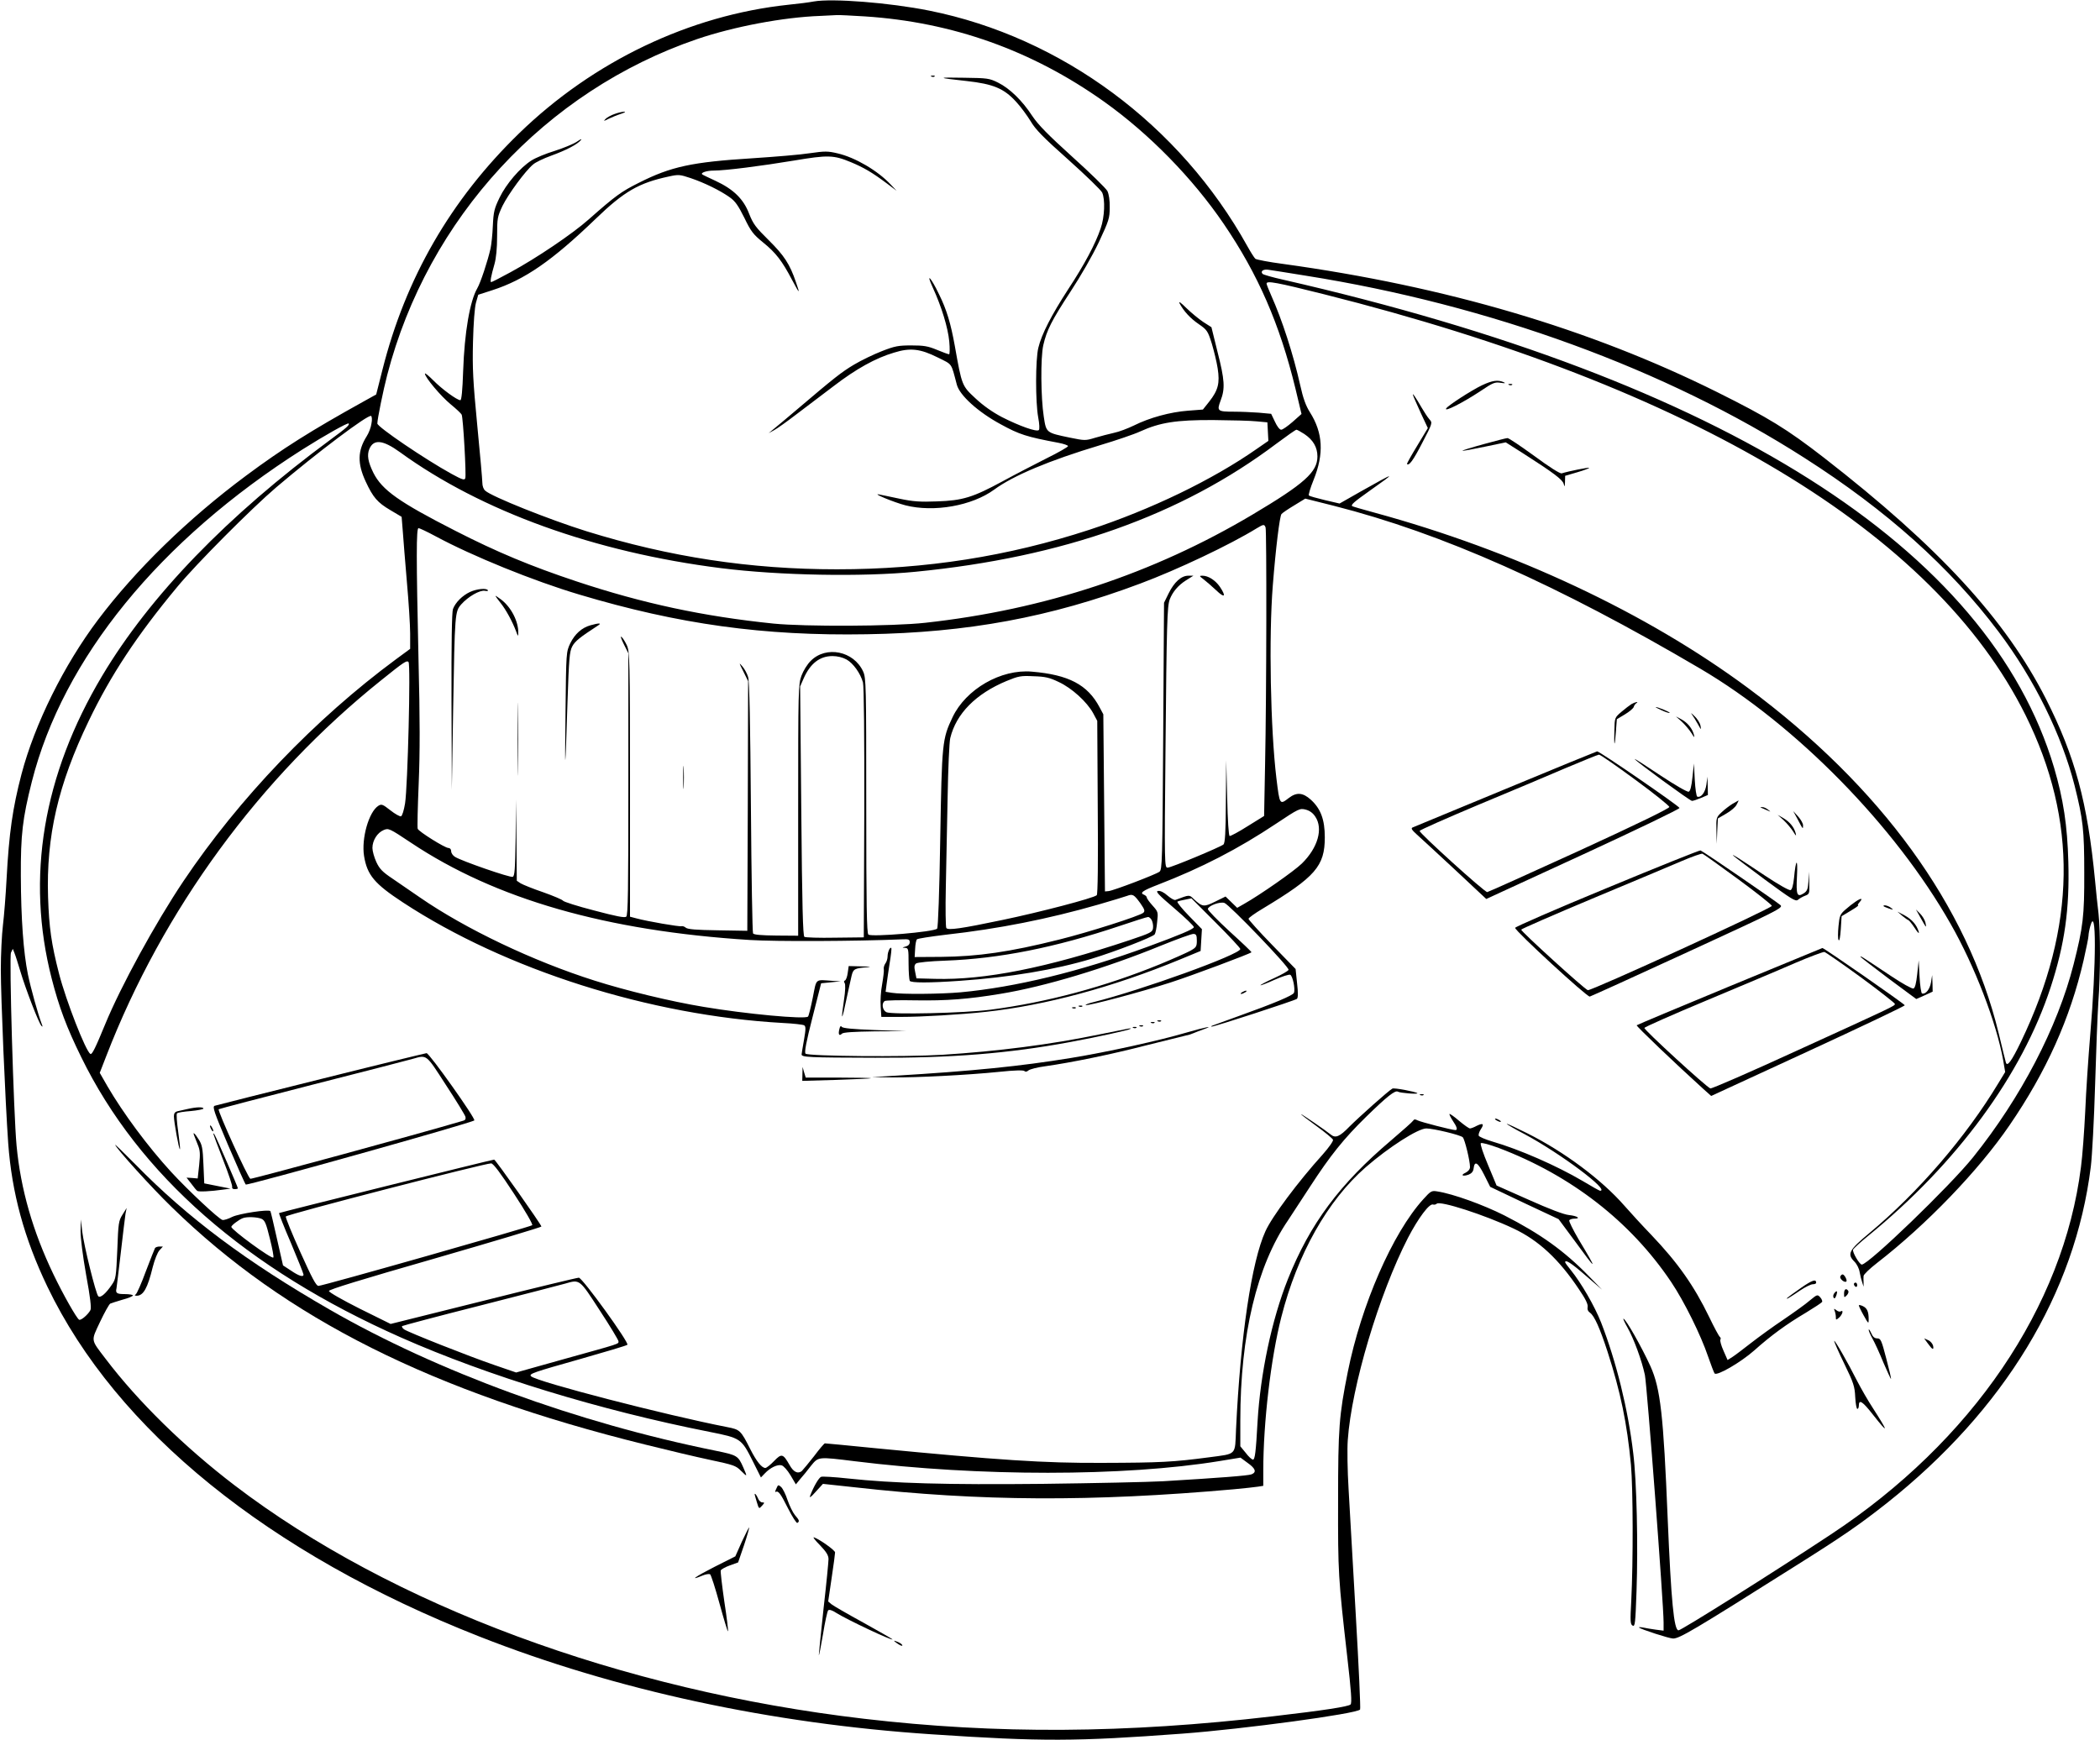 <?xml version="1.0" standalone="no"?>
<!DOCTYPE svg PUBLIC "-//W3C//DTD SVG 20010904//EN"
 "http://www.w3.org/TR/2001/REC-SVG-20010904/DTD/svg10.dtd">
<svg version="1.0" xmlns="http://www.w3.org/2000/svg"
 width="1280pt" height="1061pt" viewBox="0 0 1280 1061"
 preserveAspectRatio="xMidYMid meet">
<g transform="translate(0,1061) scale(0.1,-0.1)"
fill="#000000" stroke="none">
<path d="M4960 10601 c-25 -5 -94 -14 -155 -20 -601 -64 -1188 -344 -1641
-784 -416 -404 -692 -882 -833 -1442 l-38 -150 -79 -44 c-319 -177 -492 -286
-714 -451 -354 -263 -673 -574 -902 -878 -208 -276 -386 -635 -467 -942 -54
-207 -76 -358 -91 -640 -5 -96 -15 -222 -22 -280 -7 -58 -13 -179 -13 -270 0
-169 27 -802 45 -1060 22 -302 97 -579 239 -875 420 -875 1350 -1628 2631
-2132 830 -327 1779 -532 2760 -597 675 -45 877 -44 1525 4 376 28 1062 121
1085 147 4 4 -8 262 -26 573 -18 311 -38 657 -44 770 -7 113 -9 248 -5 300 23
329 191 890 367 1233 63 121 131 212 153 203 7 -2 17 0 22 5 20 20 292 -68
468 -151 153 -72 277 -187 400 -372 39 -57 55 -90 52 -106 -3 -15 2 -27 15
-36 26 -19 59 -92 106 -236 80 -247 119 -437 143 -690 13 -145 14 -592 2 -828
-7 -128 -6 -145 8 -153 15 -8 17 12 24 209 10 284 1 673 -20 842 -32 271 -104
560 -196 797 -40 101 -121 241 -185 320 -19 23 -34 44 -34 47 0 19 37 -4 125
-81 l100 -86 -80 82 c-151 155 -295 258 -516 371 -127 64 -311 131 -408 146
-35 6 -40 3 -86 -48 -187 -206 -378 -644 -460 -1053 -53 -265 -59 -341 -59
-785 -1 -438 1 -471 56 -953 24 -208 29 -280 20 -289 -13 -13 -162 -36 -472
-72 -899 -105 -1685 -110 -2495 -15 -1479 173 -2879 693 -3835 1423 -304 232
-589 511 -786 771 -93 122 -90 106 -34 226 27 57 55 107 62 111 7 3 41 14 75
24 35 9 63 21 63 26 0 4 -22 8 -50 8 -48 0 -57 6 -50 35 1 6 13 102 26 215 13
113 26 221 29 240 l7 35 -25 -40 c-24 -38 -26 -52 -32 -215 -7 -163 -9 -178
-32 -211 -37 -55 -71 -85 -84 -72 -15 15 -88 310 -98 396 l-8 72 -2 -71 c0
-43 13 -148 34 -267 25 -135 33 -203 26 -215 -15 -28 -59 -65 -69 -58 -16 10
-97 153 -156 276 -126 262 -200 520 -225 785 -18 194 -46 1151 -34 1177 l11
23 10 -25 c6 -14 22 -65 37 -115 31 -104 112 -315 128 -330 7 -7 8 -4 2 10
-23 60 -68 222 -85 305 -27 133 -42 337 -43 600 -1 251 10 348 67 574 190 751
778 1472 1650 2026 136 86 275 164 281 158 8 -8 -13 -27 -110 -98 -628 -463
-1101 -952 -1392 -1440 -361 -605 -466 -1231 -308 -1846 45 -175 91 -298 180
-479 351 -718 1006 -1292 1950 -1710 529 -234 1212 -443 1880 -575 191 -38
194 -40 265 -182 l48 -96 24 25 c32 34 76 56 102 49 12 -3 35 -29 54 -60 l33
-56 27 33 c15 17 45 53 65 80 46 56 41 56 267 28 757 -94 1642 -94 2223 1
l128 21 42 -31 c50 -35 58 -58 25 -71 -22 -8 -188 -21 -538 -42 -91 -5 -421
-12 -735 -16 -592 -6 -906 3 -1188 33 -81 9 -154 13 -162 10 -14 -5 -46 -60
-66 -113 -7 -19 1 -14 34 23 l43 47 195 -21 c764 -86 1443 -89 2309 -12 63 6
130 13 148 16 l32 5 0 94 c0 290 46 685 110 935 97 382 281 710 515 914 139
121 318 236 369 236 42 0 209 -40 222 -54 12 -12 44 -143 44 -181 0 -14 -10
-26 -27 -35 -34 -15 -17 -25 20 -11 17 7 27 19 29 37 6 50 26 37 64 -38 l37
-74 208 -99 209 -98 97 -131 c139 -191 144 -190 26 6 -35 60 -61 112 -58 118
3 5 17 10 31 10 43 0 17 17 -33 22 -31 3 -120 37 -245 93 l-196 87 -52 125
c-30 71 -49 128 -44 133 5 5 52 -8 109 -29 441 -167 804 -449 1051 -817 80
-119 181 -324 225 -454 18 -52 36 -99 40 -104 15 -16 158 67 241 140 103 92
196 160 316 231 51 31 95 60 98 65 3 5 -2 18 -11 28 -17 19 -19 18 -64 -19
-25 -22 -98 -74 -161 -117 -63 -42 -152 -107 -197 -142 -46 -36 -96 -74 -113
-85 l-30 -19 -25 57 c-14 31 -22 61 -19 67 4 6 2 13 -3 17 -5 3 -35 58 -65
121 -93 192 -192 332 -352 500 -56 58 -130 139 -165 179 -139 159 -367 329
-593 442 -66 33 -122 59 -124 57 -1 -2 47 -31 109 -63 218 -117 523 -345 460
-345 -4 0 -52 27 -107 60 -158 93 -384 192 -549 240 -44 13 -81 29 -84 36 -2
7 3 24 13 39 22 33 14 40 -25 21 -16 -9 -35 -16 -41 -16 -7 0 -36 21 -66 46
-30 26 -57 45 -59 42 -2 -2 7 -21 20 -41 26 -38 31 -57 16 -57 -21 0 -210 49
-230 59 -15 8 -22 8 -28 -2 -4 -7 -64 -60 -133 -119 -315 -267 -495 -509 -630
-847 -99 -249 -168 -577 -185 -871 -10 -183 -16 -230 -28 -229 -7 0 -27 18
-44 41 l-33 40 0 157 c0 523 101 943 291 1221 20 30 81 123 134 205 124 191
206 293 342 426 127 124 177 164 194 153 13 -8 125 -17 118 -9 -10 9 -142 34
-152 28 -24 -13 -204 -174 -262 -232 -60 -62 -85 -72 -114 -48 -29 24 -181
128 -181 124 0 -3 43 -35 95 -73 52 -38 97 -75 100 -83 3 -7 -24 -46 -63 -90
-150 -166 -309 -379 -349 -468 -84 -184 -152 -638 -179 -1206 -7 -163 7 -149
-164 -172 -220 -29 -295 -33 -651 -34 -354 -2 -636 17 -1379 89 -168 17 -308
30 -312 30 -4 0 -34 -35 -66 -78 -33 -42 -67 -83 -75 -91 -24 -19 -51 -6 -75
38 -39 68 -48 71 -94 23 -22 -23 -46 -42 -53 -42 -22 0 -54 40 -92 115 -58
115 -63 119 -140 134 -375 73 -1163 277 -1196 310 -15 15 13 24 303 106 151
43 279 81 284 86 13 11 -274 409 -296 409 -10 0 -272 -63 -582 -141 l-565
-141 -188 93 c-107 54 -188 100 -188 108 0 9 195 69 648 199 356 103 647 190
647 194 0 11 -280 408 -288 408 -11 0 -1307 -322 -1311 -326 -2 -2 30 -85 73
-184 42 -100 76 -185 76 -191 0 -17 -28 -9 -76 24 l-49 32 -37 163 c-20 90
-38 166 -40 168 -12 12 -190 -15 -232 -35 -25 -13 -52 -21 -60 -19 -22 5 -208
179 -313 293 -142 155 -291 356 -388 522 l-47 82 40 103 c344 890 935 1698
1676 2291 139 112 155 122 166 111 14 -14 -5 -760 -21 -862 -7 -42 -17 -76
-25 -79 -7 -2 -36 14 -65 37 -47 37 -54 39 -73 27 -58 -37 -104 -199 -87 -306
19 -116 63 -169 237 -283 626 -411 1506 -690 2316 -735 64 -3 122 -10 129 -14
11 -6 11 -23 0 -86 -8 -43 -14 -84 -15 -91 -1 -18 38 -20 449 -21 463 -2 811
26 1184 95 164 30 364 74 371 81 6 6 11 7 -195 -35 -289 -60 -615 -102 -952
-123 -229 -14 -817 -9 -833 7 -8 8 4 72 42 220 l53 209 60 6 60 6 -52 3 c-107
7 -95 18 -119 -103 -12 -60 -25 -112 -29 -115 -17 -18 -380 16 -635 59 -201
33 -477 100 -665 160 -376 119 -787 315 -1065 507 -52 36 -128 88 -169 116
-60 40 -78 59 -97 100 -13 28 -24 67 -24 86 0 46 30 93 68 109 30 13 35 11
167 -77 515 -344 1191 -538 2065 -593 155 -10 648 -8 930 4 39 2 45 -1 45 -18
0 -12 -9 -22 -25 -26 -22 -6 -23 -7 -4 -8 21 -1 22 -6 22 -96 0 -52 4 -99 7
-105 8 -13 119 -13 305 0 304 21 584 68 805 135 142 43 369 131 383 148 5 7
12 40 15 75 7 61 6 63 -28 101 -19 21 -35 43 -35 49 0 5 -7 12 -15 16 -31 11
-13 25 83 62 264 102 489 218 720 372 138 92 145 95 180 86 24 -6 44 -20 59
-43 49 -73 16 -190 -82 -286 -47 -46 -253 -190 -352 -246 l-42 -24 -36 35 -35
34 -63 -31 c-69 -34 -78 -33 -130 15 -29 28 -25 28 -113 -5 -7 -2 -28 10 -48
27 -22 20 -44 30 -57 28 -18 -2 0 -22 100 -107 67 -57 120 -109 118 -114 -4
-13 -85 -47 -281 -119 -415 -152 -807 -247 -1141 -278 -123 -11 -359 -13 -419
-3 l-38 6 6 46 c3 25 12 84 19 131 8 47 12 87 10 90 -8 9 -23 -25 -23 -51 0
-14 -6 -34 -14 -44 -7 -10 -11 -26 -9 -34 2 -9 -3 -50 -10 -91 -8 -41 -12
-103 -9 -138 l4 -62 118 0 c128 0 367 14 520 31 360 39 770 149 1182 319 l126
52 4 67 4 66 -79 81 c-44 45 -75 84 -70 87 4 3 25 8 47 12 l38 8 149 -149 c82
-82 149 -154 149 -160 0 -33 -605 -252 -899 -325 -29 -7 -48 -15 -43 -17 17
-5 341 81 517 138 136 44 482 174 493 184 2 2 -58 59 -133 127 -74 68 -134
130 -133 137 4 20 73 46 101 37 29 -9 397 -392 391 -408 -2 -7 -43 -30 -89
-51 -47 -21 -84 -41 -82 -43 2 -2 41 13 85 33 45 20 88 34 96 31 15 -6 32 -86
23 -110 -6 -16 -123 -65 -332 -140 -82 -30 -157 -57 -165 -60 -8 -3 -10 -6 -4
-6 16 -1 507 159 519 169 7 6 8 37 1 95 l-9 87 -144 148 c-79 81 -143 153
-143 158 0 6 39 34 88 63 320 193 377 258 377 434 0 108 -25 175 -86 230 -48
43 -86 46 -133 10 -56 -43 -56 -44 -76 120 -36 298 -47 862 -22 1175 18 229
42 423 53 436 6 7 41 31 78 53 l67 41 175 -44 c660 -168 1361 -480 2233 -993
583 -343 1186 -958 1525 -1555 147 -257 280 -604 321 -833 l12 -71 -42 -69
c-198 -328 -486 -663 -787 -914 -125 -104 -136 -127 -89 -174 14 -14 28 -42
31 -63 4 -22 11 -50 16 -64 l8 -25 0 25 c-1 14 -1 32 0 41 1 9 37 44 81 78
302 234 620 564 809 841 224 327 369 650 451 1005 16 72 30 139 30 150 0 11 5
38 11 59 37 134 37 -220 -1 -669 -11 -132 -25 -339 -30 -460 -6 -121 -17 -274
-26 -340 -107 -853 -665 -1673 -1524 -2240 -355 -235 -912 -585 -929 -585 -28
0 -45 179 -66 680 -26 635 -44 794 -105 930 -53 116 -151 290 -165 290 -3 0 8
-24 25 -54 39 -69 87 -200 106 -289 13 -65 114 -1394 114 -1509 l0 -50 -47 6
c-27 4 -61 9 -78 13 -16 3 -28 3 -25 0 12 -11 185 -67 208 -67 39 0 124 50
737 437 301 189 397 256 565 388 716 568 1149 1281 1244 2052 8 66 20 288 26
494 6 206 15 435 20 510 13 171 13 429 1 539 -6 47 -15 137 -21 200 -46 479
-122 758 -300 1110 -247 485 -652 925 -1352 1469 -227 176 -338 244 -653 401
-776 386 -1652 644 -2645 781 -85 11 -161 26 -168 31 -7 6 -29 41 -49 77 -411
740 -1132 1274 -1938 1436 -244 49 -592 76 -705 56z m312 -91 c534 -35 1018
-207 1458 -520 275 -196 539 -466 729 -745 210 -309 341 -610 437 -1004 l37
-155 -54 -48 c-30 -26 -61 -48 -70 -48 -9 0 -25 20 -38 49 l-23 48 -76 7 c-41
3 -109 6 -151 6 -101 0 -105 4 -81 68 28 73 25 125 -19 297 l-37 150 -50 32
c-27 18 -73 56 -103 85 -34 34 -49 44 -41 28 25 -47 65 -91 118 -127 49 -34
54 -41 78 -117 13 -44 30 -112 36 -152 14 -90 3 -133 -51 -202 l-39 -49 -91
-7 c-108 -8 -235 -43 -329 -90 -37 -18 -92 -39 -122 -45 -30 -7 -82 -20 -115
-30 -59 -18 -62 -18 -155 1 -144 30 -143 29 -158 128 -18 115 -20 359 -3 435
21 92 51 151 166 327 63 96 133 218 173 302 61 131 66 146 66 211 1 43 -5 81
-14 100 -8 16 -104 110 -213 208 -149 135 -209 196 -245 250 -62 95 -138 168
-208 203 -54 27 -65 28 -208 30 -169 3 -167 0 16 -20 162 -18 227 -45 301
-126 29 -31 68 -85 89 -119 29 -50 76 -98 230 -235 106 -95 199 -185 206 -200
19 -42 15 -149 -9 -218 -32 -95 -99 -221 -199 -373 -101 -156 -161 -272 -181
-355 -18 -71 -18 -332 -1 -424 8 -42 9 -73 4 -78 -13 -13 -119 25 -225 79 -57
30 -113 69 -161 114 -83 77 -83 77 -126 319 -25 139 -50 222 -96 315 -49 103
-83 139 -39 43 55 -120 93 -246 101 -330 4 -43 3 -78 -1 -78 -5 0 -38 12 -74
27 -55 23 -81 27 -156 27 -79 0 -101 -4 -180 -35 -49 -19 -126 -56 -171 -83
-75 -45 -115 -76 -356 -281 -52 -44 -110 -93 -129 -108 l-34 -28 33 18 c19 10
79 53 135 96 56 42 158 120 227 172 138 106 257 172 369 205 99 31 160 24 268
-30 90 -45 79 -29 115 -165 17 -65 129 -167 268 -242 113 -62 156 -76 353
-113 31 -6 57 -15 57 -20 0 -5 -59 -39 -132 -75 -73 -37 -193 -99 -268 -140
-179 -97 -242 -117 -400 -122 -101 -4 -144 -1 -225 16 -55 12 -111 23 -125 26
-53 11 89 -48 159 -66 173 -44 406 -3 541 96 117 86 337 178 643 270 100 30
212 68 248 85 119 54 218 70 444 69 110 -1 229 -4 265 -8 l65 -6 3 -56 3 -57
-68 -47 c-271 -190 -648 -372 -1023 -495 -495 -162 -997 -241 -1539 -241 -529
0 -1020 75 -1526 232 -230 72 -577 211 -617 247 -11 9 -18 29 -18 49 0 18 -14
176 -31 350 -26 270 -30 347 -26 508 3 117 10 209 18 239 l14 49 87 28 c197
64 363 179 629 435 173 167 263 219 446 258 59 13 67 12 133 -10 85 -29 179
-75 238 -117 34 -24 52 -51 89 -125 40 -83 54 -101 114 -150 78 -63 116 -113
176 -227 48 -90 51 -92 24 -14 -37 109 -72 162 -165 254 -80 79 -95 99 -120
162 -34 90 -96 150 -206 201 -41 19 -77 36 -80 39 -11 10 28 23 70 23 72 0
290 28 489 61 208 35 242 34 348 -10 77 -32 130 -63 218 -129 l60 -45 -35 37
c-79 85 -217 166 -325 191 -59 14 -77 14 -168 1 -56 -9 -214 -22 -352 -31
-366 -23 -495 -50 -692 -150 -106 -53 -141 -78 -305 -223 -99 -88 -320 -237
-475 -321 -62 -34 -115 -61 -119 -61 -8 0 -1 37 20 110 10 36 16 95 16 170 0
110 2 119 33 185 35 71 138 212 186 252 14 13 64 37 111 54 91 33 158 68 181
95 7 9 -4 5 -25 -10 -21 -14 -82 -39 -135 -56 -53 -16 -116 -42 -141 -58 -70
-44 -155 -144 -195 -227 -32 -66 -37 -86 -41 -171 -2 -53 -9 -116 -14 -139
-17 -76 -61 -209 -81 -243 -45 -78 -78 -269 -86 -504 -4 -120 -10 -178 -17
-178 -20 0 -113 68 -165 121 -28 28 -51 47 -51 41 0 -22 97 -138 157 -187 33
-27 64 -56 67 -63 9 -19 29 -370 22 -388 -5 -13 -18 -9 -84 27 -160 88 -452
286 -452 307 0 27 36 203 60 295 248 957 965 1733 1890 2049 224 76 525 133
750 141 41 2 86 4 100 5 14 1 91 -3 172 -8z m2688 -1581 c1121 -178 2195 -570
3039 -1111 501 -320 885 -664 1183 -1060 217 -288 384 -627 463 -937 52 -208
59 -271 59 -531 1 -266 -7 -331 -65 -560 -98 -384 -321 -812 -612 -1175 -141
-176 -638 -655 -679 -655 -14 0 -59 77 -53 91 4 8 45 46 92 84 541 442 937
981 1112 1515 86 263 116 477 108 765 -6 222 -30 381 -87 575 -398 1338 -2013
2361 -4700 2975 -63 14 -119 30 -124 35 -16 16 5 31 37 25 18 -2 120 -19 227
-36z m110 -113 c2248 -565 3721 -1450 4276 -2566 319 -643 310 -1289 -28
-1992 -57 -118 -84 -155 -92 -125 -2 6 -22 87 -44 179 -189 775 -718 1503
-1527 2103 -619 459 -1424 837 -2279 1070 -71 19 -131 37 -134 39 -9 9 11 26
111 97 163 115 157 114 -58 -7 l-130 -74 -90 21 c-50 12 -93 24 -97 28 -4 3 9
47 29 96 64 159 57 286 -23 412 -24 38 -41 83 -59 165 -42 188 -111 400 -176
545 -16 36 -29 69 -29 74 0 19 63 7 350 -65z m-5806 -789 c-3 -23 -16 -57 -29
-77 -56 -89 -57 -166 -6 -276 45 -97 72 -128 150 -174 l69 -41 7 -87 c3 -48
15 -187 25 -309 11 -123 20 -265 20 -316 l0 -93 -87 -64 c-494 -365 -956 -848
-1294 -1351 -173 -258 -383 -643 -478 -874 -58 -141 -80 -187 -90 -181 -29 18
-148 323 -191 489 -47 183 -61 282 -67 467 -12 370 61 687 248 1075 134 279
293 520 538 815 115 140 456 482 605 609 248 211 560 446 578 435 5 -4 7 -23
2 -47z m5686 -63 c54 -36 80 -81 80 -137 0 -95 -79 -166 -395 -354 -607 -361
-1268 -580 -1995 -660 -198 -22 -733 -24 -925 -5 -429 44 -797 123 -1200 257
-280 93 -488 180 -740 309 -343 175 -446 248 -499 353 -33 67 -40 108 -25 145
26 62 82 57 187 -19 497 -361 1188 -610 1957 -707 358 -45 860 -54 1185 -22
898 88 1620 344 2200 781 63 47 117 85 122 85 5 0 26 -12 48 -26z m-236 -570
c7 -19 6 -1016 -3 -1444 l-6 -315 -100 -62 c-55 -35 -104 -61 -110 -60 -6 2
-12 94 -15 233 l-6 229 -2 -251 c-1 -194 -5 -254 -15 -263 -22 -17 -319 -141
-340 -141 -19 0 -20 12 -13 723 7 768 10 871 26 913 18 46 51 85 98 115 l46
29 -31 0 c-43 0 -86 -39 -120 -108 l-28 -57 -5 -813 c-5 -770 -6 -814 -23
-827 -23 -17 -280 -115 -310 -118 l-22 -2 -5 540 -5 540 -23 43 c-73 138 -189
198 -412 217 -189 17 -403 -107 -484 -278 -63 -133 -65 -153 -75 -741 -5 -320
-13 -542 -19 -548 -20 -20 -399 -52 -419 -36 -10 8 -13 178 -13 787 0 733 -1
778 -19 817 -57 125 -226 159 -319 65 -21 -20 -46 -61 -57 -91 -19 -53 -20
-80 -20 -820 l0 -765 -133 1 c-94 1 -136 5 -142 13 -4 7 -10 353 -13 769 -4
510 -9 769 -17 794 -6 21 -22 50 -35 65 -22 26 -22 24 6 -31 l29 -59 -2 -761
-3 -761 -180 3 c-132 2 -183 6 -195 16 -8 7 -20 11 -27 9 -11 -4 -205 29 -275
48 l-38 10 0 807 c0 759 -2 809 -19 847 -10 22 -25 46 -33 52 -8 7 -2 -12 14
-44 l28 -56 0 -797 c0 -651 -2 -800 -13 -809 -10 -8 -60 2 -196 38 -101 26
-186 53 -190 60 -4 6 -58 29 -120 51 -62 21 -123 46 -137 54 l-24 16 -2 248
-3 247 -2 -233 c-3 -195 -6 -234 -18 -238 -16 -6 -313 97 -352 122 -13 8 -23
23 -23 34 0 12 -7 20 -17 20 -21 0 -181 100 -187 117 -3 7 0 131 6 275 8 194
8 391 -1 753 -14 627 -14 805 0 805 6 0 53 -22 103 -49 224 -121 598 -273 877
-356 606 -181 1123 -253 1752 -242 615 10 1118 103 1667 309 225 84 546 236
710 337 42 25 46 26 54 5z m-2554 -805 c41 -23 85 -85 100 -140 6 -23 9 -323
8 -795 l-3 -759 -175 -2 c-96 -2 -180 1 -187 5 -9 6 -14 188 -19 767 l-7 760
22 50 c40 90 98 135 175 135 31 0 62 -8 86 -21z m1293 -137 c80 -37 172 -121
210 -190 l25 -47 3 -527 c3 -337 0 -531 -6 -536 -20 -18 -349 -104 -575 -151
-252 -53 -332 -64 -342 -49 -4 7 -6 119 -3 248 3 129 7 377 11 550 3 173 10
335 16 360 36 149 156 270 343 348 73 30 87 33 165 29 71 -2 97 -8 153 -35z
m497 -1348 c27 -39 30 -48 19 -59 -21 -19 -333 -119 -515 -164 -299 -75 -494
-103 -718 -105 l-161 -1 3 50 c1 27 6 53 11 58 5 5 84 17 175 28 323 36 625
96 931 184 83 24 161 48 175 53 34 13 42 8 80 -44z m70 -104 c6 -12 10 -33 8
-48 -3 -25 -12 -30 -143 -74 -506 -169 -883 -244 -1185 -236 l-114 3 -8 40
c-7 31 -5 42 6 51 9 6 85 14 178 17 329 12 670 80 1061 211 89 30 167 55 174
55 7 1 17 -8 23 -19z m275 -125 c0 -36 -4 -42 -40 -62 -22 -12 -105 -49 -185
-82 -335 -137 -687 -232 -1032 -277 -160 -21 -606 -31 -636 -15 -24 13 -30 55
-9 68 6 4 91 6 187 4 188 -3 322 7 520 40 268 44 640 156 975 293 99 40 189
73 200 72 16 -1 20 -8 20 -41z m-4162 -1543 c70 -107 116 -187 111 -192 -11
-10 -1277 -370 -1303 -370 -14 0 -39 47 -110 205 -51 113 -91 211 -89 218 5
13 1218 326 1252 324 14 -2 56 -58 139 -185z m-1539 -153 c21 -10 28 -28 51
-121 15 -60 25 -112 21 -115 -10 -11 -256 169 -256 187 0 9 46 44 70 53 26 10
88 7 114 -4z m2062 -559 c63 -96 114 -181 114 -188 0 -17 13 -12 -328 -107
l-296 -83 -131 45 c-158 54 -526 200 -552 218 -10 7 -15 16 -12 20 4 3 218 60
475 125 258 66 492 126 519 134 90 26 86 29 211 -164z"/>
<path d="M5678 10143 c7 -3 16 -2 19 1 4 3 -2 6 -13 5 -11 0 -14 -3 -6 -6z"/>
<path d="M3746 9915 c-21 -7 -46 -21 -55 -30 -14 -15 -12 -15 19 1 19 9 53 23
75 30 22 7 31 13 20 13 -11 0 -38 -6 -59 -14z"/>
<path d="M9033 8261 c-63 -30 -207 -123 -218 -141 -16 -25 101 34 211 107 74
50 87 55 121 49 27 -4 32 -3 18 4 -35 15 -68 11 -132 -19z"/>
<path d="M9198 8263 c7 -3 16 -2 19 1 4 3 -2 6 -13 5 -11 0 -14 -3 -6 -6z"/>
<path d="M8613 8200 c2 -8 24 -57 47 -108 l43 -92 -65 -108 c-36 -59 -64 -109
-62 -111 12 -13 38 22 93 129 63 121 63 122 44 143 -11 12 -32 45 -48 72 -33
58 -60 97 -52 75z"/>
<path d="M9043 7902 c-73 -20 -131 -38 -129 -40 3 -2 63 9 134 24 l130 27 104
-66 c186 -119 242 -161 249 -187 6 -21 7 -20 8 12 l1 37 75 22 c41 12 73 24
71 27 -4 3 -122 -20 -167 -34 -10 -3 -75 38 -167 106 -83 60 -156 110 -164
109 -7 0 -72 -17 -145 -37z"/>
<path d="M7336 7078 c16 -12 50 -42 77 -67 52 -50 63 -39 22 22 -27 39 -70 67
-106 67 -20 0 -20 -2 7 -22z"/>
<path d="M2865 7001 c-47 -22 -89 -64 -104 -104 -7 -19 -10 -206 -9 -565 l2
-537 8 485 c10 599 11 601 50 646 42 47 112 87 143 82 13 -3 22 -1 19 3 -9 15
-67 9 -109 -10z"/>
<path d="M3020 6977 c0 -2 14 -22 31 -43 33 -41 73 -115 95 -174 11 -31 13
-32 13 -10 2 70 -43 158 -105 205 -19 14 -34 24 -34 22z"/>
<path d="M3600 6798 c-54 -15 -96 -53 -124 -110 -25 -53 -25 -53 -29 -418 -5
-407 -2 -392 12 59 9 266 12 307 29 340 17 32 46 55 158 128 24 15 4 15 -46 1z"/>
<path d="M3155 6105 c0 -198 1 -280 2 -183 2 97 2 259 0 360 -1 101 -2 21 -2
-177z"/>
<path d="M4164 5870 c0 -63 1 -89 3 -57 2 31 2 83 0 115 -2 31 -3 5 -3 -58z"/>
<path d="M9944 6317 c-11 -7 -39 -28 -61 -47 -41 -35 -41 -36 -43 -110 -3
-103 2 -112 9 -15 l6 80 50 30 c28 17 51 37 53 45 2 8 9 18 15 22 20 13 -7 8
-29 -5z"/>
<path d="M10129 6279 c24 -11 46 -18 48 -15 4 4 -73 36 -85 35 -4 0 13 -9 37
-20z"/>
<path d="M10312 6255 c8 -11 25 -38 37 -60 20 -37 21 -37 16 -10 -3 17 -20 44
-38 60 -17 17 -24 21 -15 10z"/>
<path d="M10252 6209 c20 -19 46 -50 58 -69 17 -28 20 -30 15 -10 -10 38 -38
73 -76 94 l-34 18 37 -33z"/>
<path d="M9175 5799 c-302 -125 -557 -231 -565 -234 -11 -5 -5 -15 26 -43 23
-21 128 -117 233 -215 l190 -178 591 272 c325 150 589 277 587 283 -4 13 -488
346 -502 345 -5 -1 -257 -104 -560 -230z m791 58 c115 -84 209 -160 209 -167
0 -9 -199 -106 -550 -267 -302 -138 -555 -252 -560 -252 -16 -1 -416 361 -412
373 2 6 161 76 353 157 192 80 435 182 539 227 105 44 195 81 201 81 7 1 106
-68 220 -152z"/>
<path d="M9964 5982 c10 -16 336 -254 349 -255 7 0 31 8 55 18 l42 18 -1 56
-2 56 -6 -49 c-7 -47 -32 -81 -56 -73 -5 2 -12 47 -15 103 l-5 99 -9 -83 c-6
-57 -13 -85 -23 -89 -8 -3 -83 40 -175 101 -88 59 -157 103 -154 98z"/>
<path d="M10560 5709 c-19 -12 -50 -35 -67 -52 -32 -30 -33 -33 -31 -111 l2
-81 3 78 4 77 50 29 c28 16 57 40 64 55 8 14 13 26 12 26 -1 0 -18 -10 -37
-21z"/>
<path d="M10740 5683 c8 -3 24 -10 35 -15 20 -9 20 -9 1 6 -11 9 -27 16 -35
15 -14 0 -14 -1 -1 -6z"/>
<path d="M10957 5615 c33 -63 33 -63 33 -37 0 12 -14 36 -30 54 l-30 33 27
-50z"/>
<path d="M10872 5609 c20 -19 46 -50 58 -69 17 -28 20 -30 15 -10 -10 37 -36
69 -75 92 l-35 20 37 -33z"/>
<path d="M9795 5196 c-308 -127 -560 -237 -560 -243 0 -19 439 -423 455 -419
8 2 277 124 598 272 548 252 581 269 565 285 -22 20 -474 330 -488 334 -5 2
-262 -101 -570 -229z m799 54 c113 -83 206 -157 206 -163 0 -15 -1105 -521
-1122 -514 -24 9 -409 360 -406 369 2 5 197 90 433 189 237 99 482 202 545
229 63 27 120 47 127 45 6 -2 104 -72 217 -155z"/>
<path d="M10565 5393 c6 -6 93 -72 194 -147 163 -120 186 -134 200 -122 9 8
28 19 44 25 26 10 27 13 25 78 l-2 68 -3 -58 c-3 -47 -8 -60 -28 -73 -42 -27
-48 -11 -42 105 6 114 -7 106 -18 -12 -5 -46 -12 -70 -21 -74 -9 -3 -74 34
-157 89 -168 112 -205 135 -192 121z"/>
<path d="M11309 5112 c-14 -9 -42 -31 -61 -48 -32 -28 -36 -37 -42 -102 -4
-40 -4 -78 1 -84 5 -8 10 21 13 66 l5 80 55 33 c30 18 51 33 46 33 -5 0 -1 9
9 20 22 25 9 26 -26 2z"/>
<path d="M11480 5086 c0 -2 15 -9 33 -15 29 -10 30 -9 13 4 -18 14 -46 20 -46
11z"/>
<path d="M11706 5015 c35 -63 38 -67 30 -30 -4 17 -19 41 -33 55 l-25 25 28
-50z"/>
<path d="M11595 5026 c17 -14 33 -25 37 -26 3 0 21 -21 38 -47 20 -31 29 -39
25 -23 -13 42 -41 74 -86 99 l-44 23 30 -26z"/>
<path d="M10543 4597 c-309 -128 -564 -235 -567 -238 -5 -4 236 -234 406 -388
l48 -43 590 272 c325 150 590 276 590 281 0 7 -493 350 -502 349 -1 -1 -256
-105 -565 -233z m800 54 c114 -84 207 -157 207 -162 0 -12 -13 -18 -594 -283
-285 -131 -524 -235 -531 -232 -25 9 -406 358 -402 369 1 5 172 81 378 167
205 86 448 188 539 228 91 39 172 69 180 68 8 -2 108 -71 223 -155z"/>
<path d="M11340 4777 c0 -3 77 -62 170 -132 l170 -126 50 22 50 23 -1 50 -2
51 -7 -44 c-7 -43 -33 -75 -55 -68 -5 2 -12 48 -15 103 l-5 99 -9 -83 c-6 -56
-13 -85 -23 -89 -8 -3 -71 32 -141 79 -177 118 -182 121 -182 115z"/>
<path d="M5167 4678 c-3 -24 -11 -44 -17 -46 -7 -3 -7 -8 -2 -15 6 -8 5 -47
-4 -106 -8 -52 -13 -96 -11 -98 3 -2 14 45 26 104 13 59 27 125 32 145 10 41
19 45 99 51 25 2 9 4 -36 5 l-81 2 -6 -42z"/>
<path d="M7570 4560 c-8 -5 -10 -10 -5 -10 6 0 17 5 25 10 8 5 11 10 5 10 -5
0 -17 -5 -25 -10z"/>
<path d="M6578 4473 c7 -3 16 -2 19 1 4 3 -2 6 -13 5 -11 0 -14 -3 -6 -6z"/>
<path d="M6538 4463 c7 -3 16 -2 19 1 4 3 -2 6 -13 5 -11 0 -14 -3 -6 -6z"/>
<path d="M7058 4383 c7 -3 16 -2 19 1 4 3 -2 6 -13 5 -11 0 -14 -3 -6 -6z"/>
<path d="M7018 4373 c7 -3 16 -2 19 1 4 3 -2 6 -13 5 -11 0 -14 -3 -6 -6z"/>
<path d="M5116 4335 c-8 -32 -1 -44 16 -27 8 8 71 12 203 14 l190 1 -194 7
c-134 5 -196 11 -201 20 -5 8 -10 3 -14 -15z"/>
<path d="M6948 4353 c7 -3 16 -2 19 1 4 3 -2 6 -13 5 -11 0 -14 -3 -6 -6z"/>
<path d="M6908 4343 c7 -3 16 -2 19 1 4 3 -2 6 -13 5 -11 0 -14 -3 -6 -6z"/>
<path d="M7230 4314 c-159 -47 -479 -118 -700 -154 -311 -51 -600 -80 -1080
-109 l-135 -8 125 -2 c150 -1 451 14 650 34 94 10 148 11 154 5 6 -6 15 -5 25
4 9 7 54 19 101 25 162 23 402 72 618 128 119 30 228 57 242 60 14 2 34 9 45
14 11 5 38 15 60 23 73 26 12 14 -105 -20z"/>
<path d="M1955 4031 c-346 -86 -638 -160 -647 -163 -14 -6 -3 -39 82 -239 55
-128 103 -236 108 -241 8 -8 1379 376 1393 391 10 10 -274 410 -291 410 -8 -1
-298 -71 -645 -158z m763 -36 c63 -96 116 -183 119 -194 3 -13 -1 -21 -14 -24
-272 -81 -1288 -357 -1297 -354 -15 6 -201 415 -193 424 4 3 260 70 569 149
310 79 586 150 613 158 88 25 80 32 203 -159z"/>
<path d="M4891 4062 l-1 -42 208 6 c114 4 209 8 211 10 2 2 -86 4 -197 4
l-201 0 -10 33 -9 32 -1 -43z"/>
<path d="M8658 3933 c7 -3 16 -2 19 1 4 3 -2 6 -13 5 -11 0 -14 -3 -6 -6z"/>
<path d="M1145 3849 c-22 -5 -50 -11 -62 -14 -17 -4 -23 -13 -23 -31 0 -33 31
-206 37 -201 2 2 -3 51 -11 108 -8 57 -12 107 -7 111 4 5 42 11 84 14 42 4 77
11 77 15 0 11 -42 10 -95 -2z"/>
<path d="M9120 3780 c8 -5 20 -10 25 -10 6 0 3 5 -5 10 -8 5 -19 10 -25 10 -5
0 -3 -5 5 -10z"/>
<path d="M1280 3745 c0 -5 5 -17 10 -25 5 -8 10 -10 10 -5 0 6 -5 17 -10 25
-5 8 -10 11 -10 5z"/>
<path d="M1183 3688 c3 -7 13 -32 22 -56 15 -36 16 -56 9 -125 l-9 -82 -34 3
-34 2 29 -37 c15 -21 32 -41 37 -44 9 -6 80 -3 157 8 l45 6 -80 16 -80 16 -5
115 c-4 98 -8 121 -29 153 -22 36 -38 50 -28 25z"/>
<path d="M1300 3698 c0 -3 27 -75 60 -160 33 -84 58 -159 55 -165 -2 -8 4 -13
15 -13 11 0 20 2 20 5 0 7 -129 305 -141 325 -4 8 -9 12 -9 8z"/>
<path d="M702 3630 c9 -25 222 -261 345 -380 694 -678 1589 -1127 2888 -1448
132 -33 309 -75 394 -93 141 -30 157 -35 187 -66 40 -39 40 -39 15 19 -32 73
-37 76 -169 103 -846 171 -1697 483 -2352 860 -507 292 -865 559 -1183 884
-71 72 -127 126 -125 121z"/>
<path d="M945 3001 c-3 -5 -28 -69 -56 -142 -27 -74 -55 -137 -62 -141 -8 -5
-6 -8 6 -8 41 0 67 47 98 175 12 46 29 89 41 102 l21 23 -21 0 c-11 0 -23 -4
-27 -9z"/>
<path d="M11217 2827 c-5 -14 27 -40 37 -30 7 7 -12 43 -23 43 -5 0 -11 -6
-14 -13z"/>
<path d="M10979 2759 c-41 -28 -78 -56 -84 -61 -14 -15 8 -3 77 44 31 21 66
38 77 38 12 0 21 4 21 9 0 24 -23 17 -91 -30z"/>
<path d="M11300 2781 c0 -6 5 -13 10 -16 6 -3 10 1 10 9 0 9 -4 16 -10 16 -5
0 -10 -4 -10 -9z"/>
<path d="M11240 2723 c0 -25 1 -26 16 -11 9 9 13 21 10 27 -13 20 -26 11 -26
-16z"/>
<path d="M11181 2726 c-7 -8 -9 -21 -5 -27 5 -9 10 -5 16 11 10 28 5 36 -11
16z"/>
<path d="M11330 2651 c0 -4 13 -32 30 -62 28 -50 30 -52 30 -24 0 48 -9 69
-36 82 -13 6 -24 8 -24 4z"/>
<path d="M11183 2617 c4 -10 7 -27 7 -38 0 -18 1 -18 20 -2 20 18 29 49 10 38
-6 -4 -18 -1 -27 7 -15 11 -16 11 -10 -5z"/>
<path d="M11390 2502 c0 -7 11 -32 24 -55 13 -23 43 -88 66 -145 24 -56 45
-101 46 -99 2 2 -11 58 -29 125 -29 112 -34 122 -55 122 -16 0 -27 9 -37 33
-8 17 -14 26 -15 19z"/>
<path d="M11750 2420 c28 -39 38 -44 33 -16 -3 13 -16 29 -30 35 l-25 11 22
-30z"/>
<path d="M11180 2434 c0 -7 28 -70 62 -140 56 -115 63 -137 66 -201 2 -40 8
-73 13 -73 5 0 9 9 9 19 0 42 22 28 86 -54 97 -123 96 -110 -1 41 -29 44 -70
116 -93 160 -59 117 -142 261 -142 248z"/>
<path d="M4732 1534 c-7 -14 -9 -23 -4 -20 16 9 30 -10 76 -102 26 -51 51 -90
56 -87 15 9 12 17 -15 48 -13 16 -33 57 -45 92 -11 34 -29 70 -39 79 -17 15
-19 14 -29 -10z"/>
<path d="M4600 1498 c0 -2 6 -22 13 -46 13 -43 13 -43 32 -22 16 18 16 20 1
20 -9 0 -21 11 -26 25 -8 20 -21 35 -20 23z"/>
<path d="M4522 1211 l-40 -90 -129 -65 c-117 -60 -155 -87 -71 -52 19 8 39 11
46 8 6 -4 32 -85 58 -180 26 -95 49 -170 51 -168 3 2 -7 84 -22 181 -14 97
-24 183 -22 190 3 7 28 21 56 31 l50 18 36 105 c19 57 33 106 31 108 -1 2 -21
-37 -44 -86z"/>
<path d="M4998 1189 c39 -41 52 -62 52 -85 0 -16 -13 -151 -30 -299 -16 -149
-29 -277 -29 -285 1 -8 12 47 25 124 12 76 27 143 32 148 6 6 24 1 48 -15 67
-42 344 -173 344 -162 0 2 -79 47 -176 101 -97 53 -185 104 -196 113 l-20 17
21 143 c12 78 21 149 21 156 0 13 -94 80 -129 92 -9 3 8 -19 37 -48z"/>
<path d="M5450 606 c0 -2 11 -11 25 -20 14 -9 25 -13 25 -8 0 5 -11 14 -25 20
-14 6 -25 10 -25 8z"/>
</g>
</svg>
